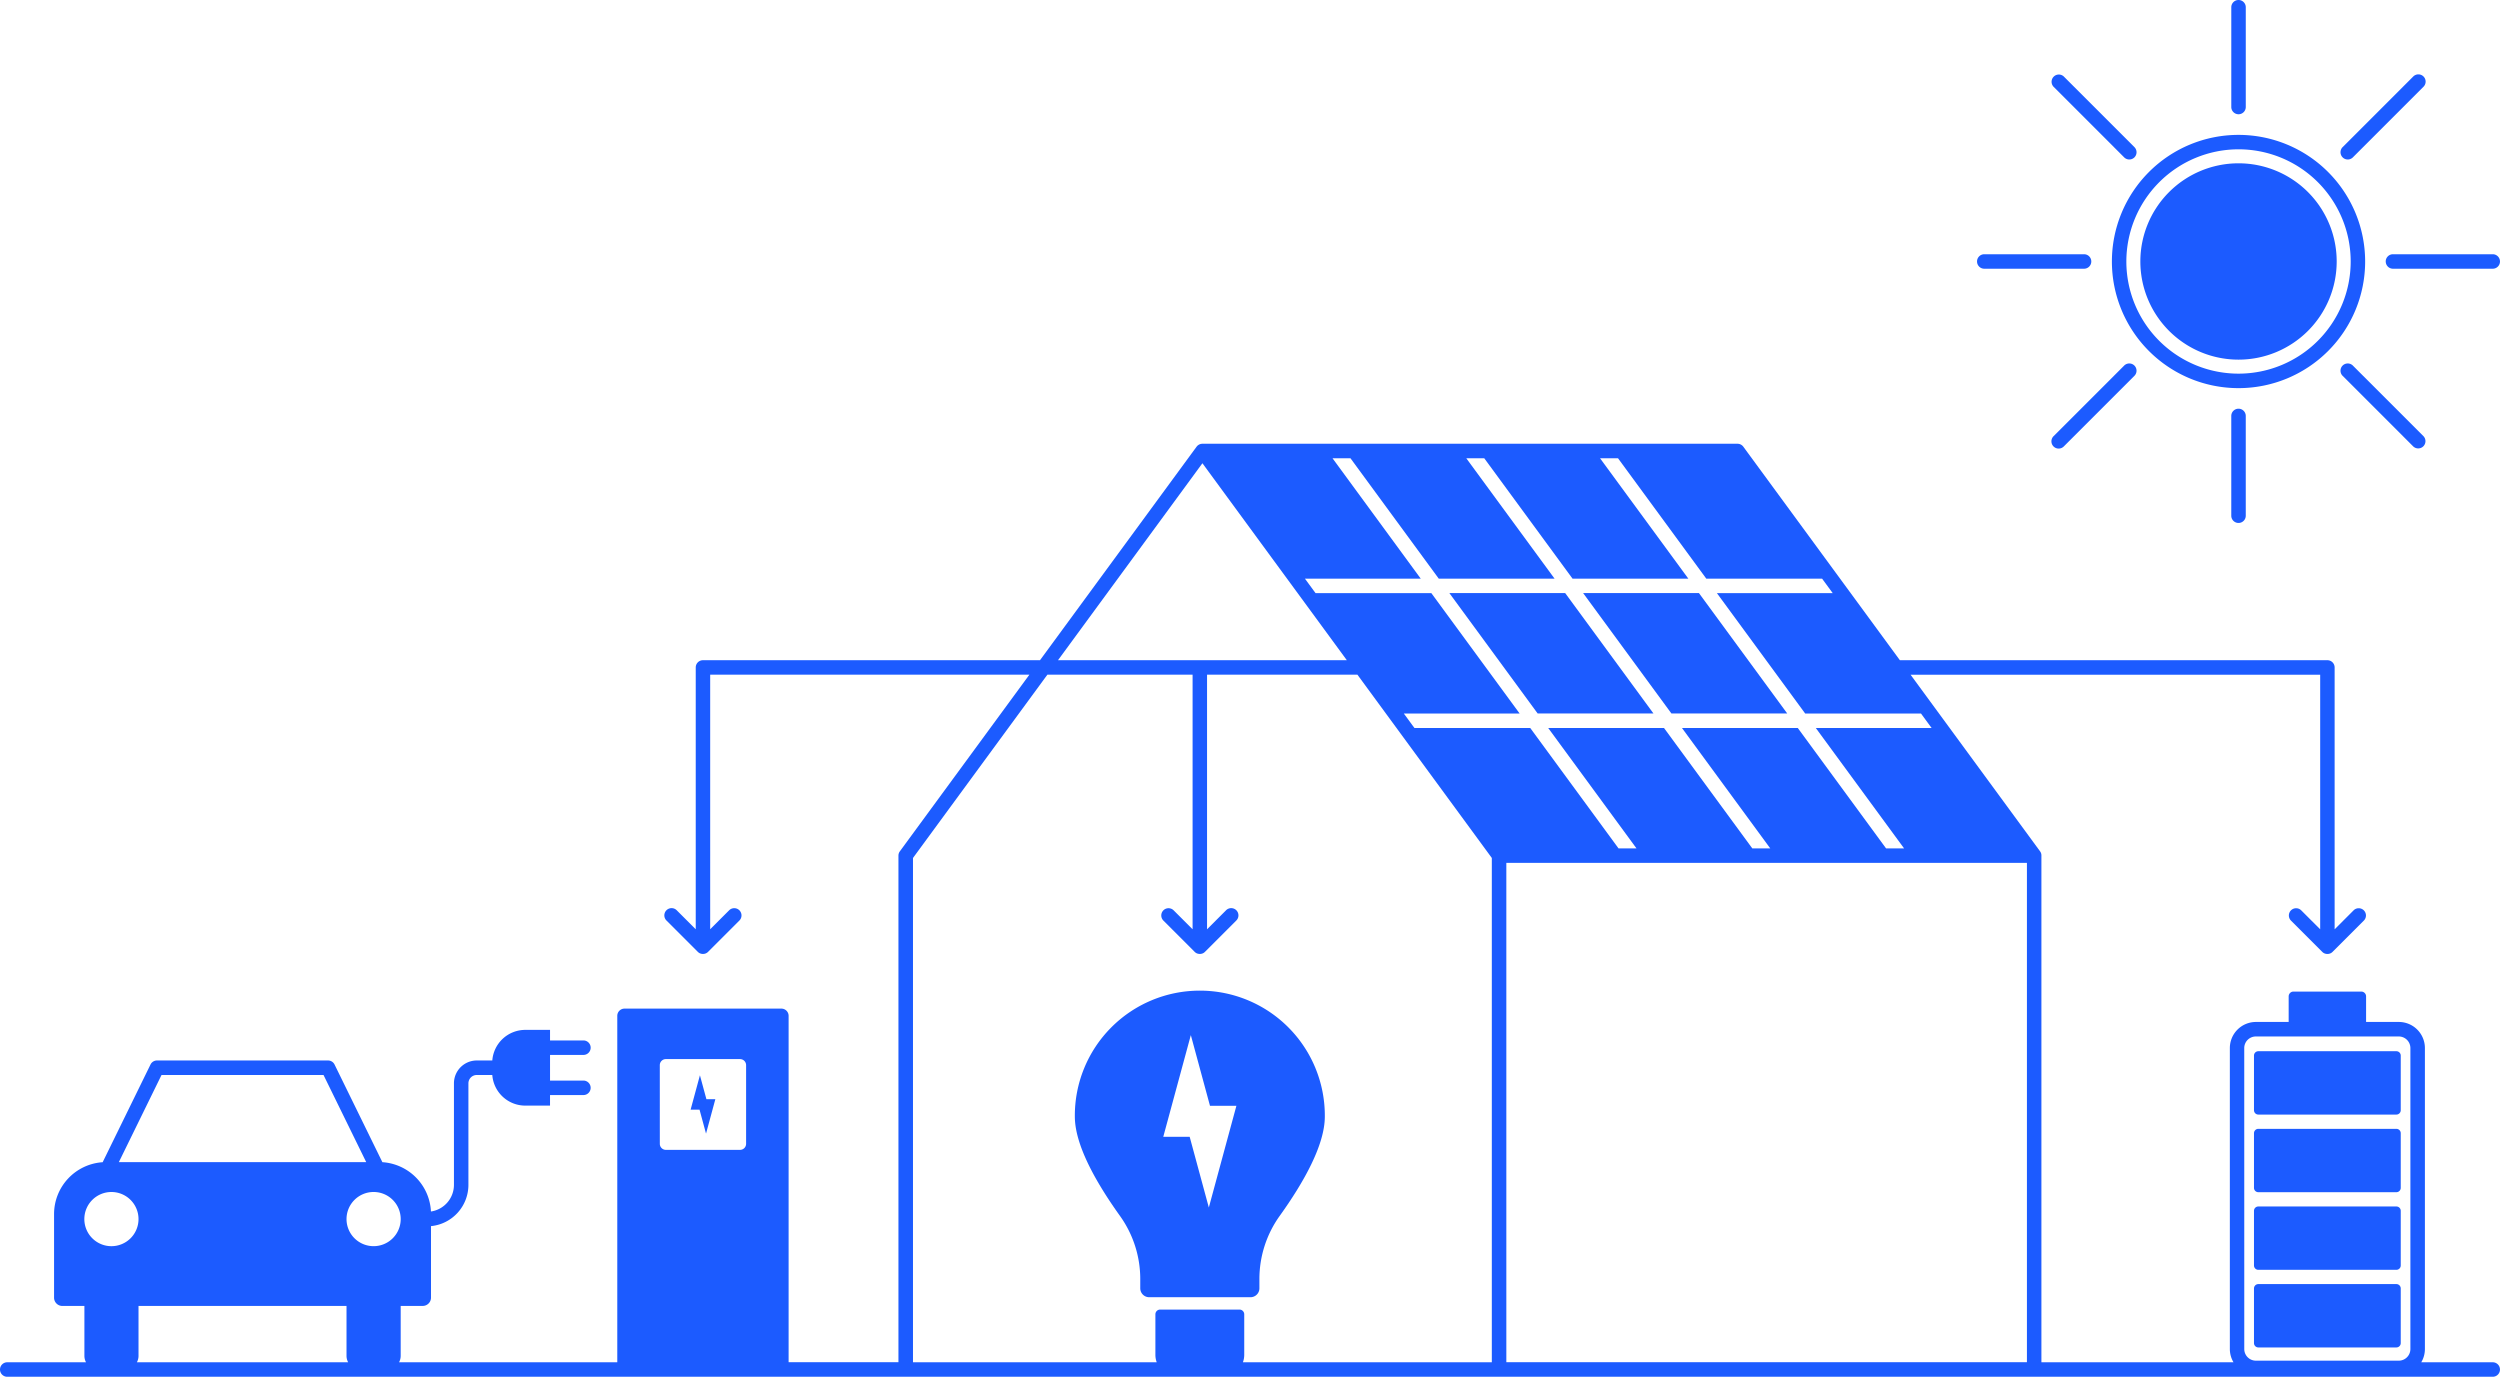 <?xml version="1.0" encoding="UTF-8"?>
<svg xmlns="http://www.w3.org/2000/svg" xmlns:xlink="http://www.w3.org/1999/xlink" width="351.44" height="193.536" viewBox="0 0 351.44 193.536">
  <defs>
    <clipPath id="clip-path">
      <rect id="Rectangle_99" data-name="Rectangle 99" width="351.44" height="193.536" fill="#1c5bff"></rect>
    </clipPath>
  </defs>
  <g id="Group_90" data-name="Group 90" transform="translate(0 0.004)">
    <path id="Path_134" data-name="Path 134" d="M1311.676,491.4l12.409,16.923h16.28L1327.956,491.4Z" transform="translate(-1089.125 -408.031)" fill="#1c5bff"></path>
    <path id="Path_135" data-name="Path 135" d="M1200.845,491.4l12.409,16.923h16.28L1217.125,491.4Z" transform="translate(-997.098 -408.031)" fill="#1c5bff"></path>
    <g id="Group_89" data-name="Group 89" transform="translate(0 -0.004)">
      <g id="Group_88" data-name="Group 88" clip-path="url(#clip-path)">
        <path id="Path_136" data-name="Path 136" d="M1868.091,1072.812H1887.5a.612.612,0,0,0,.612-.612v-7.681a.612.612,0,0,0-.612-.612h-19.407a.612.612,0,0,0-.612.612v7.681a.612.612,0,0,0,.612.612" transform="translate(-1550.625 -883.394)" fill="#1c5bff"></path>
        <path id="Path_137" data-name="Path 137" d="M1868.091,1008.5H1887.5a.612.612,0,0,0,.612-.612v-7.681a.612.612,0,0,0-.612-.612h-19.407a.612.612,0,0,0-.612.612v7.681a.612.612,0,0,0,.612.612" transform="translate(-1550.625 -829.993)" fill="#1c5bff"></path>
        <path id="Path_138" data-name="Path 138" d="M1868.091,944.186H1887.5a.612.612,0,0,0,.612-.612v-7.681a.612.612,0,0,0-.612-.612h-19.407a.612.612,0,0,0-.612.612v7.681a.612.612,0,0,0,.612.612" transform="translate(-1550.625 -776.592)" fill="#1c5bff"></path>
        <path id="Path_139" data-name="Path 139" d="M1868.091,879.873H1887.5a.612.612,0,0,0,.612-.612V871.58a.612.612,0,0,0-.612-.612h-19.407a.612.612,0,0,0-.612.612v7.681a.612.612,0,0,0,.612.612" transform="translate(-1550.625 -723.191)" fill="#1c5bff"></path>
        <path id="Path_140" data-name="Path 140" d="M1767.549,147.314a17.8,17.8,0,1,0-17.8-17.8,17.8,17.8,0,0,0,17.8,17.8m0-33.572a15.768,15.768,0,1,1-15.768,15.768,15.786,15.786,0,0,1,15.768-15.768" transform="translate(-1452.867 -92.752)" fill="#1c5bff"></path>
        <path id="Path_141" data-name="Path 141" d="M1787.149,162.909a13.8,13.8,0,1,0-13.8-13.8,13.8,13.8,0,0,0,13.8,13.8" transform="translate(-1472.467 -112.352)" fill="#1c5bff"></path>
        <path id="Path_142" data-name="Path 142" d="M1849.7,16.057a1.018,1.018,0,0,0,1.018-1.018V1.013a1.018,1.018,0,1,0-2.036,0V15.039a1.018,1.018,0,0,0,1.018,1.018" transform="translate(-1535.016 0.005)" fill="#1c5bff"></path>
        <path id="Path_143" data-name="Path 143" d="M1976.659,211.659a1.018,1.018,0,0,0,1.018,1.018H1991.7a1.018,1.018,0,0,0,0-2.036h-14.026a1.018,1.018,0,0,0-1.018,1.018" transform="translate(-1641.281 -174.901)" fill="#1c5bff"></path>
        <path id="Path_144" data-name="Path 144" d="M1848.68,339.638v14.026a1.018,1.018,0,1,0,2.036,0V339.638a1.018,1.018,0,1,0-2.036,0" transform="translate(-1535.016 -281.166)" fill="#1c5bff"></path>
        <path id="Path_145" data-name="Path 145" d="M1639.053,212.677h14.026a1.018,1.018,0,0,0,0-2.036h-14.026a1.018,1.018,0,1,0,0,2.036" transform="translate(-1360.111 -174.901)" fill="#1c5bff"></path>
        <path id="Path_146" data-name="Path 146" d="M1940.193,73.646a1.015,1.015,0,0,0,.72-.3l9.918-9.918a1.018,1.018,0,1,0-1.439-1.44l-9.918,9.918a1.018,1.018,0,0,0,.72,1.738" transform="translate(-1610.156 -51.224)" fill="#1c5bff"></path>
        <path id="Path_147" data-name="Path 147" d="M1939.473,301.434a1.018,1.018,0,0,0,0,1.44l9.918,9.918a1.018,1.018,0,0,0,1.439-1.44l-9.918-9.918a1.018,1.018,0,0,0-1.439,0" transform="translate(-1610.156 -250.042)" fill="#1c5bff"></path>
        <path id="Path_148" data-name="Path 148" d="M1709.947,301.434l-9.918,9.918a1.018,1.018,0,1,0,1.439,1.44l9.918-9.918a1.018,1.018,0,0,0-1.44-1.44" transform="translate(-1411.339 -250.042)" fill="#1c5bff"></path>
        <path id="Path_149" data-name="Path 149" d="M1709.947,73.348a1.018,1.018,0,0,0,1.44-1.44l-9.918-9.918a1.018,1.018,0,0,0-1.439,1.44Z" transform="translate(-1411.339 -51.225)" fill="#1c5bff"></path>
        <path id="Path_150" data-name="Path 150" d="M916.484,863.257v-1.323a15.233,15.233,0,0,1,2.863-8.868c3.439-4.8,6.333-10.011,6.333-13.949a17.571,17.571,0,1,0-35.141,0c0,3.938,2.894,9.148,6.333,13.949a15.233,15.233,0,0,1,2.863,8.868v1.323a1.256,1.256,0,0,0,1.256,1.255h14.239a1.256,1.256,0,0,0,1.255-1.255M909.375,851.9l-2.692-9.935h-3.715l3.876-14.3,2.692,9.935h3.715Z" transform="translate(-739.442 -682.154)" fill="#1c5bff"></path>
        <path id="Path_151" data-name="Path 151" d="M350.422,496.779H340.374a3.645,3.645,0,0,0,.509-1.858v-42.31a3.668,3.668,0,0,0-3.668-3.668h-4.6v-3.594a.678.678,0,0,0-.678-.678h-9.528a.678.678,0,0,0-.678.678v3.594h-4.6a3.668,3.668,0,0,0-3.668,3.668v42.31a3.645,3.645,0,0,0,.51,1.858H286.973V425.557c0-.021,0-.041,0-.061s0-.02,0-.03a1.007,1.007,0,0,0-.019-.124c0-.006,0-.012,0-.018a1.021,1.021,0,0,0-.031-.105l-.01-.028a1.043,1.043,0,0,0-.051-.113l0,0a1.015,1.015,0,0,0-.068-.108l-.007-.012-18.206-24.83h57.581v35.791l-2.664-2.664a1.018,1.018,0,0,0-1.44,1.44l4.4,4.4h0a1,1,0,0,0,.155.127l.012.007a1.03,1.03,0,0,0,.165.087l.013,0a1.014,1.014,0,0,0,.177.052h.01a.987.987,0,0,0,.375,0l.01,0a1.011,1.011,0,0,0,.177-.052l.013,0a1.03,1.03,0,0,0,.165-.087l.011-.007a1.013,1.013,0,0,0,.157-.128l4.4-4.4a1.018,1.018,0,1,0-1.44-1.44l-2.665,2.665V399.107a1.018,1.018,0,0,0-1.018-1.018H267.077l-22.006-30.012a1.018,1.018,0,0,0-.821-.416H169.023a1,1,0,0,0-.124.009l-.046.008c-.028,0-.055.01-.082.017l-.05.015c-.025.008-.049.017-.073.027l-.049.021c-.024.011-.047.024-.07.037l-.044.026c-.025.016-.048.033-.071.051l-.034.025a1.02,1.02,0,0,0-.094.088l-.016.019c-.021.024-.042.047-.06.073L146.2,398.089H98.822a1.018,1.018,0,0,0-1.018,1.018v36.809l-2.665-2.665a1.018,1.018,0,1,0-1.439,1.44l4.4,4.4a1.021,1.021,0,0,0,.157.128l.011.007a1.021,1.021,0,0,0,.165.087l.013,0a1.016,1.016,0,0,0,.177.052l.01,0a.985.985,0,0,0,.374,0h.01a1.02,1.02,0,0,0,.176-.052l.014-.005a1.022,1.022,0,0,0,.164-.086l.013-.008a1.011,1.011,0,0,0,.155-.127h0l4.4-4.4a1.018,1.018,0,0,0-1.44-1.44l-2.664,2.664V400.125h44.872L126.5,424.955a1.019,1.019,0,0,0-.2.6v71.222h-15.44V448.084a1.018,1.018,0,0,0-1.018-1.018H87.793a1.018,1.018,0,0,0-1.018,1.018v48.695H56.1a1.915,1.915,0,0,0,.227-.906v-7.012h3.095a1.166,1.166,0,0,0,1.166-1.166V477.644a5.83,5.83,0,0,0,5.26-5.794V457.571a1.175,1.175,0,0,1,1.173-1.173h2.183a4.653,4.653,0,0,0,4.639,4.305h3.477v-1.484h4.694a1.018,1.018,0,0,0,0-2.036H77.322v-3.606h4.694a1.018,1.018,0,1,0,0-2.036H77.322v-1.484H73.845a4.653,4.653,0,0,0-4.639,4.3H67.023a3.213,3.213,0,0,0-3.209,3.209v14.278a3.792,3.792,0,0,1-3.233,3.745,7.31,7.31,0,0,0-6.827-6.934l-6.724-13.728a1.018,1.018,0,0,0-.914-.57H22.071a1.018,1.018,0,0,0-.914.57L14.432,468.66A7.31,7.31,0,0,0,7.6,475.954V487.7a1.166,1.166,0,0,0,1.165,1.166h3.1v7.012a1.915,1.915,0,0,0,.227.906H1.018a1.018,1.018,0,0,0,0,2.036h349.4a1.018,1.018,0,0,0,0-2.036m-34.931-44.169a1.634,1.634,0,0,1,1.632-1.632h20.092a1.634,1.634,0,0,1,1.632,1.632v42.31a1.634,1.634,0,0,1-1.632,1.632H317.123a1.634,1.634,0,0,1-1.632-1.632Zm-222.735,2.4a.852.852,0,0,1,.851-.852h10.429a.852.852,0,0,1,.852.852v11.058a.852.852,0,0,1-.852.851H93.607a.851.851,0,0,1-.851-.851Zm172.386-30.469-12.409-16.923h-16.28l12.409,16.923h-2.525l-12.409-16.923h-16.28l12.409,16.923h-2.525l-12.409-16.923h-16.28l-1.493-2.036h16.28l-12.409-16.923h-16.28l-1.493-2.036h16.28L187.32,369.7h2.525l12.409,16.923h16.28L206.125,369.7h2.525l12.409,16.923h16.28L224.929,369.7h2.525l12.409,16.923h16.28l1.493,2.036h-16.28l12.409,16.923h16.28l1.493,2.036h-16.28l12.409,16.923ZM169.031,370.4l20.3,27.688h-40.6ZM56.329,476.653a3.808,3.808,0,1,1-3.808-3.808,3.808,3.808,0,0,1,3.808,3.808M22.705,456.4H45.48l6,12.245H16.708Zm-7.041,16.447a3.808,3.808,0,1,1-3.808,3.808,3.808,3.808,0,0,1,3.808-3.808m3.808,23.029v-7.012h29.24v7.012a1.915,1.915,0,0,0,.227.906H19.246a1.915,1.915,0,0,0,.227-.906M128.344,425.89l18.892-25.765H167.65v35.791l-2.664-2.664a1.018,1.018,0,0,0-1.44,1.44l4.4,4.4h0a1.023,1.023,0,0,0,.155.127l.012.007a1.028,1.028,0,0,0,.165.087l.013,0a1.012,1.012,0,0,0,.177.052h.01a.987.987,0,0,0,.375,0l.01,0a1.017,1.017,0,0,0,.177-.052l.013,0a1.022,1.022,0,0,0,.165-.087l.011-.007a1.013,1.013,0,0,0,.157-.128l4.4-4.4a1.018,1.018,0,1,0-1.439-1.44l-2.665,2.665V400.125h21.14l18.892,25.765v70.889h-34.99a3,3,0,0,0,.186-1.036v-5.7a.669.669,0,0,0-.669-.669H163.09a.669.669,0,0,0-.669.669v5.7a3,3,0,0,0,.186,1.036H128.344Zm83.41.685h73.183v70.2H211.755Z" transform="translate(0 -305.28)" fill="#1c5bff"></path>
        <path id="Path_152" data-name="Path 152" d="M574.353,899.093l1.311-4.838h-1.257l-.911-3.36-1.311,4.838h1.257Z" transform="translate(-475.103 -739.736)" fill="#1c5bff"></path>
      </g>
    </g>
  </g>
</svg>

